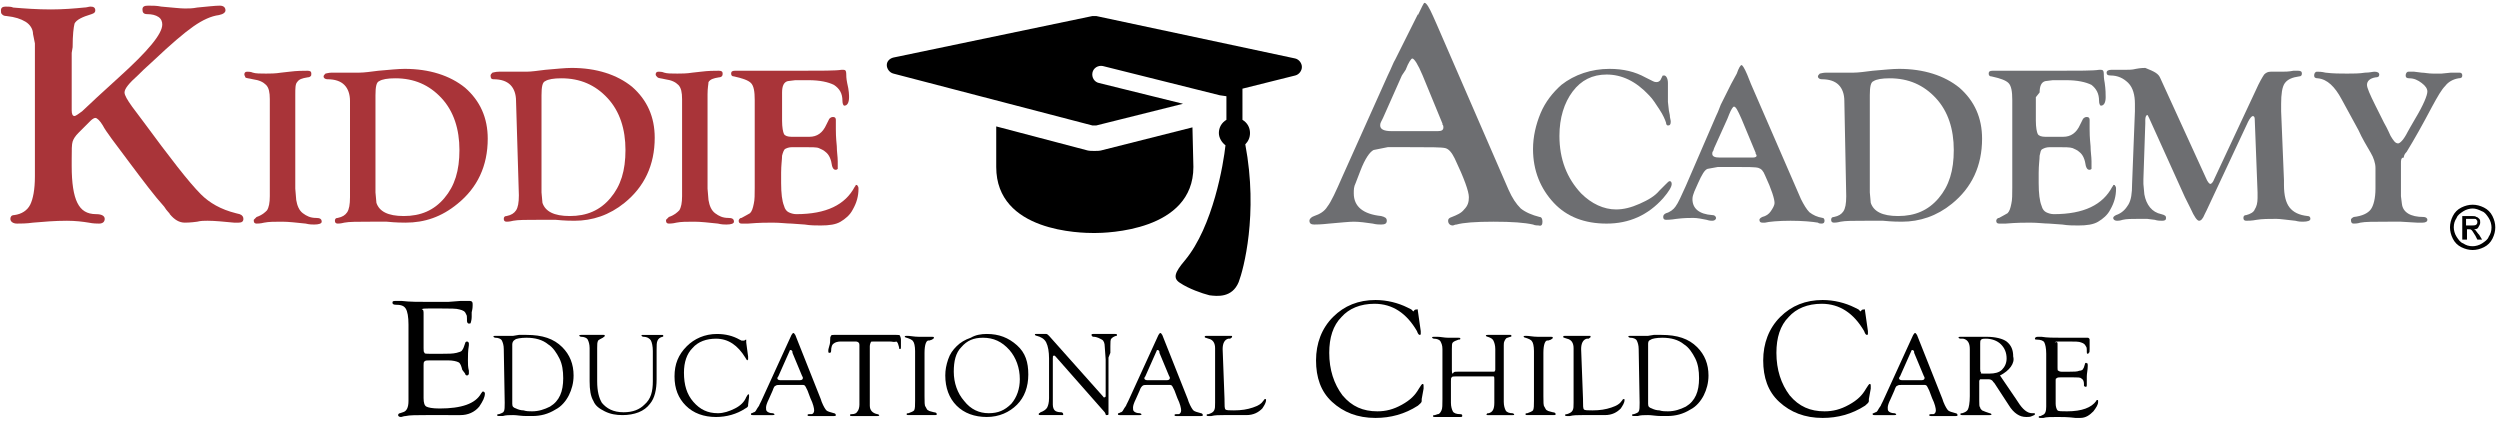 <?xml version="1.0" encoding="utf-8"?>
<!-- Generator: Adobe Illustrator 20.1.0, SVG Export Plug-In . SVG Version: 6.00 Build 0)  -->
<!DOCTYPE svg PUBLIC "-//W3C//DTD SVG 1.1//EN" "http://www.w3.org/Graphics/SVG/1.1/DTD/svg11.dtd">
<svg version="1.1" id="Layer_3" xmlns="http://www.w3.org/2000/svg" xmlns:xlink="http://www.w3.org/1999/xlink" x="0px" y="0px"
	 viewBox="0 0 265 44.9" style="enable-background:new 0 0 265 44.9;" xml:space="preserve">
<style type="text/css">
	.st0{fill:#A93439;}
	.st1{fill:#6D6E71;}
</style>
<g>
	<g>
		<g>
			<path d="M44.9,33.3v3.6c0,0.3,0,0.4,0.1,0.5c0,0.1,0.2,0.1,0.5,0.1h1.4c0.6,0,1.1,0,1.5-0.1c0.3-0.1,0.5-0.1,0.6-0.3
				c0.1-0.1,0.2-0.4,0.3-0.7c0-0.1,0.1-0.2,0.2-0.2c0.1,0,0.2,0.1,0.2,0.2c0,0,0,0.1,0,0.2c-0.1,0.6-0.1,1.1-0.1,1.6
				c0,0.4,0,0.7,0.1,1.1c0,0.1,0,0.2,0,0.3c0,0.1-0.1,0.2-0.2,0.2c-0.1,0-0.2-0.1-0.2-0.2L49,39.2c-0.1-0.4-0.2-0.7-0.4-0.8
				c-0.2-0.1-0.6-0.2-1.1-0.2h-1.9c-0.3,0-0.5,0-0.6,0.1c-0.1,0.1-0.1,0.2-0.1,0.4l0,0.3v3.2c0,0.5,0.1,0.8,0.3,0.9
				c0.2,0.1,0.6,0.2,1.4,0.2c2.3,0,3.8-0.5,4.4-1.6c0.1-0.1,0.1-0.2,0.2-0.2c0.1,0,0.2,0.1,0.2,0.2c0,0.4-0.2,0.8-0.6,1.4
				c-0.5,0.6-1.2,0.9-2,0.9c-0.2,0-0.4,0-0.7,0C46.9,44,46,44,45.2,44c-1,0-1.8,0-2.2,0.1c-0.2,0-0.4,0.1-0.5,0.1
				c-0.2,0-0.3-0.1-0.3-0.2c0-0.1,0.1-0.2,0.2-0.2l0.3-0.1c0.4-0.1,0.6-0.5,0.6-1.2l0-0.6v-7.5c0-0.8-0.1-1.4-0.3-1.7
				c-0.2-0.3-0.5-0.4-1.1-0.4c-0.2,0-0.3-0.1-0.3-0.2c0-0.2,0.1-0.2,0.4-0.2c0.1,0,0.3,0,0.6,0c0.8,0.1,1.8,0.1,3,0.1
				c0.7,0,1.4,0,1.9,0l1.3-0.1c0.3,0,0.6,0,0.6,0c0.2,0,0.3,0,0.4,0c0.2,0,0.3,0.1,0.3,0.3c0,0.1,0,0.1,0,0.2c0,0.1,0,0.3-0.1,0.7
				l0,0.5c0,0.3-0.1,0.6-0.1,0.6c0,0.1-0.1,0.1-0.2,0.1c-0.1,0-0.2-0.1-0.2-0.3v-0.2c0-0.2,0-0.4-0.1-0.5c-0.1-0.3-0.3-0.4-0.7-0.5
				c-0.3-0.1-1-0.1-1.9-0.1h-1.4c-0.4,0-0.6,0-0.7,0.1C44.9,32.8,44.9,33,44.9,33.3z"/>
			<path d="M53.4,37c0-0.4-0.1-0.7-0.2-0.9c-0.1-0.2-0.4-0.3-0.7-0.3c-0.1,0-0.2-0.1-0.2-0.1c0-0.1,0.1-0.1,0.2-0.1l0.5,0
				c0,0,0.2,0,0.4,0c0.4,0,0.7,0,1,0l0.6-0.1c0.2,0,0.5,0,0.8,0c1.7,0,2.9,0.4,3.8,1.3c0.8,0.8,1.2,1.8,1.2,3c0,0.8-0.2,1.5-0.5,2.1
				c-0.3,0.6-0.8,1.2-1.4,1.5c-0.8,0.5-1.6,0.7-2.5,0.7c-0.1,0-0.3,0-0.6,0c-0.6,0-1-0.1-1.4-0.1c-0.4,0-0.8,0-1.1,0.1
				c-0.1,0-0.3,0-0.4,0c-0.1,0-0.2,0-0.2-0.1c0-0.1,0.1-0.1,0.2-0.1c0.3-0.1,0.5-0.2,0.5-0.3c0.1-0.1,0.1-0.5,0.1-0.9L53.4,37
				L53.4,37z M54.3,36.5v6.3c0,0.3,0.1,0.4,0.4,0.5c0.2,0.1,0.5,0.2,0.8,0.2c0.3,0.1,0.6,0.1,0.9,0.1c0.7,0,1.3-0.2,1.9-0.5
				c1-0.6,1.4-1.6,1.4-3c0-0.8-0.1-1.5-0.4-2.1c-0.3-0.6-0.7-1.2-1.2-1.5c-0.6-0.5-1.4-0.7-2.3-0.7c-0.6,0-1.1,0.1-1.2,0.2
				C54.4,36.1,54.3,36.3,54.3,36.5z"/>
			<path d="M69.2,40.4v-3.2c0-0.5-0.1-0.9-0.2-1.1c-0.1-0.2-0.4-0.4-0.8-0.4c-0.1,0-0.2-0.1-0.2-0.1c0-0.1,0-0.1,0.1-0.1
				c0.1,0,0.2,0,0.4,0c0.2,0,0.3,0,0.6,0c0.5,0,0.7,0,0.8,0c0.1,0,0.2,0,0.3,0c0.1,0,0.1,0,0.1,0.1c0,0.1,0,0.1-0.1,0.1
				c-0.3,0.1-0.4,0.2-0.5,0.4c-0.1,0.2-0.1,0.5-0.1,1v3.1c0,1.1-0.2,2-0.7,2.6c-0.3,0.4-0.7,0.7-1.2,0.9c-0.5,0.2-1.1,0.3-1.7,0.3
				c-0.7,0-1.3-0.1-1.9-0.4c-0.6-0.3-1-0.6-1.2-1.1c-0.3-0.5-0.4-1.2-0.4-2.1v-3.1l0-0.4c0-0.4-0.1-0.7-0.2-0.9
				c-0.1-0.2-0.4-0.3-0.7-0.3c-0.1,0-0.2-0.1-0.2-0.1c0-0.1,0.1-0.1,0.2-0.1c0.1,0,0.2,0,0.4,0c0.2,0,0.3,0,0.4,0l0.5,0h0.5
				c0,0,0.2,0,0.3,0c0.2,0,0.3,0,0.3,0c0.1,0,0.1,0,0.1,0.1c0,0.1-0.1,0.1-0.2,0.2c-0.2,0.1-0.4,0.2-0.5,0.3
				c-0.1,0.2-0.1,0.4-0.1,0.8l0,0.4v3.1c0,1.1,0.2,1.8,0.5,2.3c0.5,0.6,1.2,1,2.3,1c1,0,1.7-0.3,2.2-0.8
				C69,42.3,69.2,41.5,69.2,40.4z"/>
			<path d="M79.1,36.3l0.2,1.5l0,0.2l0,0.1c0,0-0.1,0.1-0.1,0.1c0,0-0.1-0.1-0.2-0.3c-0.8-1.3-1.8-2-3.1-2c-1,0-1.9,0.3-2.5,1
				c-0.6,0.6-0.9,1.5-0.9,2.6c0,1.3,0.3,2.3,1,3.1c0.7,0.8,1.5,1.2,2.6,1.2c0.6,0,1.2-0.2,1.8-0.5c0.6-0.3,1-0.7,1.2-1.2
				c0.1-0.2,0.2-0.3,0.2-0.3c0.1,0,0.1,0,0.1,0.1l0,0.1l0,0.1l-0.1,0.8l0,0.1c0,0.1-0.1,0.2-0.3,0.3c-0.9,0.6-2,0.9-3.1,0.9
				c-1.3,0-2.4-0.4-3.2-1.2c-0.8-0.8-1.2-1.8-1.2-3.1s0.4-2.3,1.3-3.2c0.8-0.8,1.9-1.3,3.2-1.3c0.9,0,1.7,0.2,2.4,0.6l0.2,0.1l0.1,0
				l0.1,0c0,0,0.1,0,0.1,0c0.1-0.1,0.2-0.1,0.2-0.1C79.1,36.1,79.1,36.1,79.1,36.3z"/>
			<path d="M85,40.8h-2.2c-0.3,0-0.5,0-0.6,0.1c-0.1,0-0.2,0.2-0.3,0.5l-0.4,0.9c-0.2,0.4-0.3,0.7-0.3,0.9c0,0.2,0,0.3,0.1,0.4
				c0.1,0.1,0.3,0.2,0.6,0.2c0.1,0,0.2,0.1,0.2,0.1c0,0.1-0.1,0.1-0.2,0.1c0,0-0.1,0-0.2,0l-0.6,0c-0.2,0-0.4,0-0.7,0
				c-0.1,0-0.2,0-0.3,0c-0.2,0-0.3,0-0.3,0c-0.1,0-0.2,0-0.2-0.1c0-0.1,0-0.1,0.1-0.1l0.2-0.1c0.1,0,0.2-0.1,0.3-0.3
				c0.1-0.2,0.3-0.4,0.3-0.5l0.2-0.4l3.2-7c0.1-0.1,0.1-0.2,0.2-0.2c0.1,0,0.1,0.1,0.2,0.2l2.7,6.8l0.1,0.3c0.2,0.5,0.4,0.8,0.5,0.9
				c0.1,0.1,0.4,0.2,0.8,0.3c0.1,0,0.2,0.1,0.2,0.2c0,0.1-0.1,0.1-0.2,0.1c0,0-0.1,0-0.2,0c-0.2,0-0.6,0-1.1,0c-0.6,0-0.9,0-1.1,0
				c-0.1,0-0.2,0-0.2,0c-0.1,0-0.2,0-0.2-0.1c0-0.1,0.1-0.1,0.2-0.1l0.2,0c0.2,0,0.3-0.2,0.3-0.4c0-0.2-0.1-0.7-0.4-1.3l-0.3-0.8
				c-0.1-0.2-0.2-0.4-0.2-0.4C85.3,40.8,85.2,40.8,85,40.8z M85,39.8l-1-2.4l0-0.1c0-0.1-0.1-0.2-0.2-0.2c0,0-0.1,0-0.1,0.1
				l-1.2,2.7c-0.1,0.1-0.1,0.2-0.1,0.2c0,0.1,0.1,0.2,0.3,0.2l0.2,0h1.9c0.2,0,0.3-0.1,0.3-0.2c0,0,0-0.1,0-0.1L85,39.8z"/>
			<path d="M94.3,36.2h-1.7c-0.2,0-0.3,0-0.3,0.1c0,0-0.1,0.2-0.1,0.4v6.1l0,0.2c0,0.5,0.3,0.8,0.8,0.9c0.1,0,0.2,0.1,0.2,0.1
				c0,0.1-0.1,0.1-0.2,0.1c0,0-0.2,0-0.3,0c-0.1,0-0.3,0-0.6,0l-0.5,0l-0.5,0c-0.2,0-0.3,0-0.4,0c-0.2,0-0.4,0-0.4,0
				c-0.1,0-0.2,0-0.2-0.1c0-0.1,0.1-0.1,0.2-0.1c0.3,0,0.5-0.1,0.6-0.3c0.1-0.1,0.2-0.4,0.2-0.7v-6.1l0-0.2c0-0.1,0-0.2-0.1-0.3
				c0,0-0.1-0.1-0.3-0.1h-1.6c-0.3,0-0.6,0.1-0.7,0.2c-0.2,0.1-0.3,0.4-0.3,0.8c0,0.2-0.1,0.2-0.2,0.2c-0.1,0-0.1-0.1-0.1-0.2
				c0-0.1,0-0.2,0.1-0.5c0.1-0.3,0.1-0.5,0.1-0.7c0-0.2,0-0.3,0.1-0.4c0-0.1,0.1-0.1,0.3-0.1h6.6c0.2,0,0.4,0,0.4,0.1
				c0,0,0.1,0.2,0.1,0.4c0,0.2,0,0.4,0,0.5c0,0.1,0,0.2,0,0.3c0,0.1,0,0.2-0.1,0.2c-0.1,0-0.1-0.1-0.1-0.2c-0.1-0.3-0.1-0.5-0.3-0.6
				C94.8,36.3,94.6,36.2,94.3,36.2z"/>
			<path d="M98,37.4V42c0,0.6,0,1,0.1,1.1c0.1,0.2,0.2,0.4,0.3,0.4c0.1,0.1,0.3,0.1,0.6,0.2c0.2,0,0.3,0.1,0.3,0.2
				c0,0.1-0.1,0.1-0.2,0.1c-0.1,0-0.1,0-0.2,0c-0.1,0-0.3,0-0.7,0l-0.9,0l-0.7,0c-0.1,0-0.2,0-0.3,0c-0.1,0-0.2,0-0.2-0.1
				c0-0.1,0.1-0.1,0.2-0.1c0.3-0.1,0.5-0.2,0.6-0.3c0.1-0.2,0.1-0.5,0.1-1v-5.3c0-0.5-0.1-0.9-0.2-1c-0.1-0.2-0.4-0.3-0.7-0.4
				c-0.1,0-0.2-0.1-0.2-0.1c0-0.1,0.1-0.1,0.2-0.1c0,0,0.1,0,0.1,0c0.3,0,0.7,0.1,1.2,0.1c0.3,0,0.6,0,0.8,0l0.4,0
				c0.1,0,0.1,0,0.2,0c0.1,0,0.2,0,0.2,0.1c0,0.1-0.1,0.1-0.2,0.2l-0.3,0.1C98.2,36,98,36.5,98,37.4z"/>
			<path d="M104.6,35.4c1.3,0,2.3,0.4,3.2,1.2s1.2,1.8,1.2,3.1c0,1.3-0.4,2.4-1.2,3.2c-0.8,0.8-1.9,1.3-3.2,1.3
				c-1.3,0-2.4-0.4-3.2-1.2c-0.8-0.8-1.2-1.9-1.2-3.2c0-0.6,0.1-1.1,0.3-1.7c0.2-0.6,0.5-1,0.9-1.4c0.4-0.4,0.9-0.7,1.5-0.9
				C103.4,35.5,104,35.4,104.6,35.4z M104.2,35.8c-1,0-1.7,0.3-2.3,1c-0.6,0.6-0.8,1.5-0.8,2.6c0,1.2,0.4,2.3,1.1,3.1
				c0.7,0.9,1.6,1.3,2.6,1.3c1,0,1.7-0.3,2.4-1c0.6-0.7,0.9-1.6,0.9-2.6c0-1.2-0.4-2.3-1.1-3.1C106.2,36.2,105.3,35.8,104.2,35.8z"
				/>
			<path d="M117.5,37.9v5.2c0,0.5,0,0.7,0,0.8c0,0.1-0.1,0.1-0.2,0.1c-0.1,0-0.1,0-0.1-0.1l-0.1-0.2l-5.2-5.9l-0.1-0.1
				c0,0-0.1,0-0.1,0c-0.1,0-0.1,0.1-0.1,0.3v4.2l0,0.3l0,0.4c0,0.3,0.1,0.5,0.2,0.6c0.1,0.1,0.3,0.2,0.7,0.2c0.1,0,0.2,0.1,0.2,0.2
				c0,0.1,0,0.1-0.1,0.1c-0.1,0-0.1,0-0.2,0c0,0-0.2,0-0.5,0l-0.6,0l-0.3,0c-0.2,0-0.3,0-0.5,0c-0.1,0-0.2,0-0.2,0
				c-0.1,0-0.2,0-0.2-0.1c0-0.1,0.1-0.1,0.2-0.2c0.3-0.1,0.6-0.3,0.7-0.5c0.1-0.2,0.2-0.5,0.2-1v-4.2c0-0.7-0.1-1.3-0.3-1.7
				s-0.6-0.6-1-0.7c-0.1,0-0.2-0.1-0.2-0.1c0-0.1,0-0.1,0.1-0.1c0,0,0.1,0,0.1,0l0.3,0l0.4,0l0.1,0c0.1,0,0.2,0,0.2,0
				c0.1,0,0.2,0.1,0.3,0.2l5.7,6.4c0.1,0.1,0.1,0.2,0.2,0.1c0,0,0.1,0,0.1-0.1v-3.1l0-0.8l-0.1-1.4c0-0.3-0.1-0.6-0.3-0.7
				c-0.2-0.1-0.5-0.3-0.9-0.3c-0.1,0-0.2-0.1-0.2-0.2c0-0.1,0.1-0.1,0.2-0.1c0.1,0,0.1,0,0.3,0c0.3,0,0.7,0,1.1,0c0.3,0,0.5,0,0.6,0
				c0.1,0,0.2,0,0.3,0c0.1,0,0.2,0,0.2,0.1c0,0.1,0,0.1-0.1,0.1c-0.3,0.1-0.4,0.2-0.5,0.3c-0.1,0.1-0.1,0.4-0.1,0.8v0.7L117.5,37.9z
				"/>
			<path d="M123.9,40.8h-2.2c-0.3,0-0.5,0-0.6,0.1s-0.2,0.2-0.3,0.5l-0.4,0.9c-0.2,0.4-0.3,0.7-0.3,0.9c0,0.2,0,0.3,0.1,0.4
				c0.1,0.1,0.3,0.2,0.6,0.2c0.1,0,0.2,0.1,0.2,0.1c0,0.1-0.1,0.1-0.2,0.1c0,0-0.1,0-0.2,0l-0.6,0c-0.2,0-0.4,0-0.7,0
				c-0.1,0-0.2,0-0.3,0c-0.2,0-0.3,0-0.3,0c-0.1,0-0.2,0-0.2-0.1c0-0.1,0-0.1,0.1-0.1l0.2-0.1c0.1,0,0.2-0.1,0.3-0.3
				s0.3-0.4,0.3-0.5l0.2-0.4l3.2-7c0.1-0.1,0.1-0.2,0.2-0.2c0.1,0,0.1,0.1,0.2,0.2l2.7,6.8l0.1,0.3c0.2,0.5,0.4,0.8,0.5,0.9
				c0.1,0.1,0.4,0.2,0.8,0.3c0.1,0,0.2,0.1,0.2,0.2c0,0.1-0.1,0.1-0.2,0.1c0,0-0.1,0-0.2,0c-0.2,0-0.6,0-1.1,0c-0.6,0-0.9,0-1.1,0
				c-0.1,0-0.2,0-0.2,0c-0.1,0-0.2,0-0.2-0.1c0-0.1,0.1-0.1,0.2-0.1l0.2,0c0.2,0,0.3-0.2,0.3-0.4c0-0.2-0.1-0.7-0.4-1.3l-0.3-0.8
				c-0.1-0.2-0.2-0.4-0.2-0.4C124.2,40.8,124.1,40.8,123.9,40.8z M123.9,39.8l-1-2.4l0-0.1c0-0.1-0.1-0.2-0.2-0.2c0,0-0.1,0-0.1,0.1
				l-1.2,2.7c-0.1,0.1-0.1,0.2-0.1,0.2c0,0.1,0.1,0.2,0.3,0.2l0.2,0h1.9c0.2,0,0.3-0.1,0.3-0.2c0,0,0-0.1,0-0.1L123.9,39.8z"/>
			<path d="M129.8,42.3l0,0.2c0,0.5,0,0.8,0.1,0.9c0.1,0.1,0.4,0.1,0.9,0.1c0.8,0,1.4-0.1,2-0.3c0.6-0.2,0.9-0.4,1.1-0.7
				c0.1-0.1,0.1-0.2,0.2-0.2c0.1,0,0.1,0,0.1,0.1c0,0.3-0.2,0.6-0.4,0.9c-0.4,0.4-0.9,0.7-1.7,0.7c-0.1,0-0.3,0-0.5,0l-0.7,0
				c-0.4,0-0.8,0-1.2,0c-0.5,0-0.9,0-1.3,0.1c-0.1,0-0.3,0-0.3,0c-0.1,0-0.2,0-0.2-0.1c0-0.1,0.1-0.1,0.2-0.1
				c0.3-0.1,0.5-0.2,0.6-0.4c0.1-0.2,0.1-0.4,0.1-0.8l0-0.3v-5.5c0-0.5-0.2-0.9-0.7-1l-0.3-0.1c-0.1,0-0.1-0.1-0.1-0.1
				c0-0.1,0.1-0.1,0.2-0.1c0.1,0,0.2,0,0.4,0c0.3,0,0.6,0,0.9,0c0.4,0,0.7,0,1,0c0.2,0,0.2,0,0.3,0c0.1,0,0.1,0,0.1,0.1
				c0,0.1-0.1,0.1-0.2,0.2l-0.2,0c-0.4,0.1-0.6,0.5-0.6,1.1L129.8,42.3L129.8,42.3z"/>
			<path d="M150.3,33l0.3,2.1l0,0.2l0,0.1c0,0.1-0.1,0.1-0.1,0.1c-0.1,0-0.2-0.1-0.3-0.4c-1.1-1.9-2.6-2.9-4.5-2.9
				c-1.5,0-2.7,0.5-3.5,1.4c-0.9,0.9-1.3,2.2-1.3,3.8c0,1.8,0.5,3.3,1.4,4.5c1,1.2,2.2,1.7,3.7,1.7c0.9,0,1.7-0.2,2.6-0.7
				c0.9-0.5,1.4-1,1.8-1.7c0.2-0.3,0.3-0.5,0.4-0.5c0.1,0,0.1,0.1,0.1,0.2l0,0.1l0,0.2l-0.2,1.1l0,0.2c0,0.2-0.2,0.3-0.4,0.5
				c-1.4,0.9-2.9,1.3-4.5,1.3c-1.9,0-3.4-0.6-4.6-1.7c-1.2-1.1-1.7-2.6-1.7-4.4c0-1.8,0.6-3.4,1.8-4.6c1.2-1.2,2.7-1.8,4.5-1.8
				c1.2,0,2.4,0.3,3.4,0.8l0.4,0.2l0.1,0.1l0.1,0.1c0,0,0.1,0,0.1-0.1c0.1-0.1,0.2-0.1,0.3-0.1C150.2,32.7,150.3,32.8,150.3,33z"/>
			<path d="M154.5,39.4h3.6c0.2,0,0.3,0,0.3,0c0,0,0.1-0.1,0.1-0.2V37c0-0.4-0.1-0.7-0.2-0.9c-0.1-0.2-0.3-0.3-0.6-0.4
				c-0.1,0-0.2-0.1-0.2-0.1c0-0.1,0.1-0.1,0.2-0.1c0.1,0,0.2,0,0.4,0c0.3,0,0.6,0,0.9,0c0.4,0,0.7,0,0.9,0c0.1,0,0.2,0,0.2,0
				c0.1,0,0.1,0,0.1,0.1c0,0.1,0,0.1-0.1,0.1l-0.3,0.1c-0.1,0-0.2,0.1-0.3,0.3c-0.1,0.2-0.1,0.3-0.1,0.5v6c0,0.4,0.1,0.7,0.2,0.9
				c0.1,0.2,0.4,0.3,0.7,0.3c0.1,0,0.2,0.1,0.2,0.1c0,0.1,0,0.1-0.2,0.1c-0.1,0-0.2,0-0.3,0c-0.1,0-0.3,0-0.6,0l-0.5,0l-0.5,0
				c-0.1,0-0.2,0-0.3,0c-0.3,0-0.4,0-0.4,0c-0.1,0-0.2,0-0.1-0.1c0-0.1,0.1-0.1,0.2-0.1c0.4-0.1,0.6-0.4,0.6-1.1l0-0.2v-2.3
				c0-0.2,0-0.3-0.1-0.3c0,0-0.2,0-0.4,0h-3.6c-0.2,0-0.4,0-0.4,0.1c-0.1,0-0.1,0.2-0.1,0.4v2.3c0,0.4,0.1,0.7,0.2,0.9
				s0.4,0.3,0.8,0.3c0.2,0,0.2,0.1,0.2,0.2c0,0.1-0.1,0.1-0.2,0.1c-0.1,0-0.2,0-0.3,0c-0.1,0-0.4,0-0.7,0l-0.5,0l-0.4,0
				c-0.1,0-0.2,0-0.4,0c-0.2,0-0.3,0-0.4,0c-0.1,0-0.2,0-0.2-0.1c0-0.1,0.1-0.1,0.2-0.1l0.3-0.1c0.2,0,0.3-0.2,0.4-0.4
				c0.1-0.2,0.1-0.6,0.1-1.2v-5.3c0-0.4-0.1-0.6-0.2-0.8s-0.4-0.3-0.7-0.3c-0.1,0-0.2-0.1-0.2-0.1c0-0.1,0.1-0.1,0.2-0.1
				c0.1,0,0.2,0,0.4,0c0.3,0,0.7,0.1,1.1,0.1c0.3,0,0.6,0,0.8,0c0.1,0,0.2,0,0.3,0c0.1,0,0.2,0,0.2,0.1c0,0.1-0.1,0.1-0.2,0.1
				c-0.3,0.1-0.5,0.2-0.6,0.3c-0.1,0.1-0.1,0.3-0.1,0.7v2.2c0,0.2,0,0.4,0.1,0.4C154.1,39.4,154.2,39.4,154.5,39.4z"/>
			<path d="M163.6,37.4V42c0,0.6,0,1,0.1,1.1c0.1,0.2,0.2,0.4,0.3,0.4c0.1,0.1,0.3,0.1,0.6,0.2c0.2,0,0.3,0.1,0.3,0.2
				c0,0.1-0.1,0.1-0.2,0.1c-0.1,0-0.1,0-0.2,0c-0.1,0-0.3,0-0.7,0l-0.9,0l-0.7,0c-0.1,0-0.2,0-0.3,0c-0.1,0-0.2,0-0.2-0.1
				c0-0.1,0.1-0.1,0.2-0.1c0.3-0.1,0.5-0.2,0.6-0.3c0.1-0.2,0.1-0.5,0.1-1v-5.3c0-0.5-0.1-0.9-0.2-1c-0.1-0.2-0.4-0.3-0.7-0.4
				c-0.1,0-0.2-0.1-0.2-0.1c0-0.1,0.1-0.1,0.2-0.1c0,0,0.1,0,0.1,0c0.3,0,0.7,0.1,1.2,0.1c0.3,0,0.6,0,0.8,0l0.4,0
				c0.1,0,0.1,0,0.2,0c0.1,0,0.2,0,0.2,0.1c0,0.1-0.1,0.1-0.2,0.2l-0.3,0.1C163.8,36,163.6,36.5,163.6,37.4z"/>
			<path d="M167.8,42.3l0,0.2c0,0.5,0,0.8,0.1,0.9c0.1,0.1,0.4,0.1,0.9,0.1c0.8,0,1.4-0.1,2-0.3c0.6-0.2,0.9-0.4,1.1-0.7
				c0.1-0.1,0.1-0.2,0.2-0.2c0.1,0,0.1,0,0.1,0.1c0,0.3-0.2,0.6-0.4,0.9c-0.4,0.4-0.9,0.7-1.7,0.7c-0.1,0-0.3,0-0.5,0l-0.7,0
				c-0.4,0-0.8,0-1.2,0c-0.5,0-0.9,0-1.3,0.1c-0.1,0-0.3,0-0.3,0c-0.1,0-0.2,0-0.2-0.1c0-0.1,0.1-0.1,0.2-0.1
				c0.3-0.1,0.5-0.2,0.6-0.4c0.1-0.2,0.1-0.4,0.1-0.8l0-0.3v-5.5c0-0.5-0.2-0.9-0.7-1l-0.3-0.1c-0.1,0-0.1-0.1-0.1-0.1
				c0-0.1,0.1-0.1,0.2-0.1c0.1,0,0.2,0,0.4,0c0.3,0,0.6,0,0.9,0c0.4,0,0.7,0,1,0c0.2,0,0.2,0,0.3,0c0.1,0,0.1,0,0.1,0.1
				c0,0.1-0.1,0.1-0.2,0.2l-0.2,0c-0.4,0.1-0.6,0.5-0.6,1.1L167.8,42.3L167.8,42.3z"/>
			<path d="M173.7,37c0-0.4-0.1-0.7-0.2-0.9c-0.1-0.2-0.4-0.3-0.7-0.3c-0.1,0-0.2-0.1-0.2-0.1c0-0.1,0.1-0.1,0.2-0.1l0.5,0
				c0,0,0.2,0,0.4,0c0.4,0,0.7,0,1,0l0.6-0.1c0.2,0,0.5,0,0.8,0c1.7,0,2.9,0.4,3.8,1.3c0.8,0.8,1.2,1.8,1.2,3c0,0.8-0.2,1.5-0.5,2.1
				c-0.3,0.6-0.8,1.2-1.4,1.5c-0.8,0.5-1.6,0.7-2.5,0.7c-0.1,0-0.3,0-0.6,0c-0.6,0-1-0.1-1.4-0.1c-0.4,0-0.8,0-1.1,0.1
				c-0.1,0-0.3,0-0.4,0c-0.1,0-0.2,0-0.2-0.1c0-0.1,0.1-0.1,0.2-0.1c0.3-0.1,0.5-0.2,0.5-0.3c0.1-0.1,0.1-0.5,0.1-0.9L173.7,37
				L173.7,37z M174.7,36.5v6.3c0,0.3,0.1,0.4,0.4,0.5c0.2,0.1,0.5,0.2,0.8,0.2c0.3,0.1,0.6,0.1,0.9,0.1c0.7,0,1.3-0.2,1.9-0.5
				c1-0.6,1.4-1.6,1.4-3c0-0.8-0.1-1.5-0.4-2.1c-0.3-0.6-0.7-1.2-1.2-1.5c-0.6-0.5-1.4-0.7-2.3-0.7c-0.6,0-1.1,0.1-1.2,0.2
				C174.7,36.1,174.7,36.3,174.7,36.5z"/>
			<path d="M197.7,33l0.3,2.1l0,0.2l0,0.1c0,0.1-0.1,0.1-0.1,0.1c-0.1,0-0.2-0.1-0.3-0.4c-1.1-1.9-2.6-2.9-4.5-2.9
				c-1.5,0-2.7,0.5-3.5,1.4c-0.9,0.9-1.3,2.2-1.3,3.8c0,1.8,0.5,3.3,1.4,4.5c1,1.2,2.2,1.7,3.7,1.7c0.9,0,1.7-0.2,2.6-0.7
				c0.9-0.5,1.4-1,1.8-1.7c0.2-0.3,0.3-0.5,0.4-0.5c0.1,0,0.1,0.1,0.1,0.2l0,0.1l0,0.2l-0.2,1.1l0,0.2c0,0.2-0.2,0.3-0.4,0.5
				c-1.4,0.9-2.9,1.3-4.5,1.3c-1.9,0-3.4-0.6-4.6-1.7c-1.2-1.1-1.7-2.6-1.7-4.4c0-1.8,0.6-3.4,1.8-4.6c1.2-1.2,2.7-1.8,4.5-1.8
				c1.2,0,2.4,0.3,3.4,0.8l0.4,0.2l0.1,0.1l0.1,0.1c0,0,0.1,0,0.1-0.1c0.1-0.1,0.2-0.1,0.3-0.1C197.6,32.7,197.7,32.8,197.7,33z"/>
			<path d="M203.9,40.8h-2.2c-0.3,0-0.5,0-0.6,0.1c-0.1,0-0.2,0.2-0.3,0.5l-0.4,0.9c-0.2,0.4-0.3,0.7-0.3,0.9c0,0.2,0,0.3,0.1,0.4
				c0.1,0.1,0.3,0.2,0.6,0.2c0.1,0,0.2,0.1,0.2,0.1c0,0.1-0.1,0.1-0.2,0.1c0,0-0.1,0-0.2,0l-0.6,0c-0.2,0-0.4,0-0.7,0
				c-0.1,0-0.2,0-0.3,0c-0.2,0-0.3,0-0.3,0c-0.1,0-0.2,0-0.2-0.1c0-0.1,0-0.1,0.1-0.1l0.2-0.1c0.1,0,0.2-0.1,0.3-0.3
				c0.1-0.2,0.3-0.4,0.3-0.5l0.2-0.4l3.2-7c0.1-0.1,0.1-0.2,0.2-0.2c0.1,0,0.1,0.1,0.2,0.2l2.7,6.8l0.1,0.3c0.2,0.5,0.4,0.8,0.5,0.9
				c0.1,0.1,0.4,0.2,0.8,0.3c0.1,0,0.2,0.1,0.2,0.2c0,0.1-0.1,0.1-0.2,0.1c0,0-0.1,0-0.2,0c-0.2,0-0.6,0-1.1,0c-0.6,0-0.9,0-1.1,0
				c-0.1,0-0.2,0-0.2,0c-0.1,0-0.2,0-0.2-0.1c0-0.1,0.1-0.1,0.2-0.1l0.2,0c0.2,0,0.3-0.2,0.3-0.4c0-0.2-0.1-0.7-0.4-1.3l-0.3-0.8
				c-0.1-0.2-0.2-0.4-0.2-0.4C204.2,40.8,204.1,40.8,203.9,40.8z M203.9,39.8l-1-2.4l0-0.1c0-0.1-0.1-0.2-0.2-0.2c0,0-0.1,0-0.1,0.1
				l-1.2,2.7c-0.1,0.1-0.1,0.2-0.1,0.2c0,0.1,0.1,0.2,0.3,0.2l0.2,0h1.9c0.2,0,0.3-0.1,0.3-0.2c0,0,0-0.1,0-0.1L203.9,39.8z"/>
			<path d="M212,39.8l1.7,2.5l0.2,0.3c0.5,0.8,1,1.2,1.5,1.2l0.2,0c0.1,0,0.1,0,0.1,0.1c0,0.1-0.1,0.1-0.3,0.2
				c-0.2,0.1-0.4,0.1-0.6,0.1c-0.4,0-0.7-0.1-1-0.3c-0.3-0.2-0.6-0.5-0.9-1l-1.5-2.3l-0.1-0.1c-0.1-0.2-0.3-0.3-0.5-0.3H210l-0.1,0
				c0,0-0.1,0.1-0.1,0.2v1.9l0,0.2c0,0.4,0,0.6,0.1,0.7c0,0.1,0.1,0.2,0.2,0.3c0.2,0.1,0.5,0.2,0.8,0.3c0.1,0,0.2,0.1,0.2,0.1
				c0,0.1-0.1,0.1-0.2,0.1c-0.1,0-0.2,0-0.4,0c-0.2,0-0.4,0-0.8,0l-0.6,0l-0.3,0c-0.1,0-0.3,0-0.5,0c-0.2,0-0.3,0-0.3,0
				c-0.1,0-0.2,0-0.2-0.1c0-0.1,0.1-0.1,0.2-0.1c0.3-0.1,0.5-0.2,0.6-0.4c0.1-0.2,0.2-0.7,0.2-1.4v-4.4l0-0.6c0-0.6-0.2-1-0.7-1.1
				l-0.3,0c-0.1,0-0.2-0.1-0.2-0.1c0-0.1,0.1-0.1,0.2-0.1c0,0,0.2,0,0.4,0c0.1,0,0.3,0,0.5,0c0.2,0,0.5,0,1,0c0.3,0,0.6,0,0.9,0
				c0.9,0,1.7,0.2,2.1,0.5c0.5,0.4,0.7,0.9,0.7,1.6C213.6,38.5,213,39.3,212,39.8z M210.2,39.6h0.7c0.5,0,1-0.1,1.3-0.4
				c0.3-0.3,0.5-0.7,0.5-1.2c0-0.6-0.2-1.1-0.6-1.5c-0.4-0.4-1-0.6-1.6-0.6c-0.2,0-0.4,0-0.5,0.1c-0.1,0.1-0.1,0.2-0.1,0.4l0,0.2
				v2.5c0,0.2,0,0.3,0.1,0.4C209.9,39.6,210,39.6,210.2,39.6z"/>
			<path d="M218.1,36.5V39c0,0.2,0,0.3,0.1,0.3c0,0,0.1,0.1,0.3,0.1h0.9c0.4,0,0.8,0,1-0.1c0.2,0,0.4-0.1,0.4-0.2
				c0.1-0.1,0.1-0.2,0.2-0.5c0-0.1,0.1-0.2,0.2-0.1c0.1,0,0.1,0.1,0.1,0.2c0,0,0,0.1,0,0.1c0,0.4-0.1,0.8-0.1,1.1c0,0.2,0,0.5,0,0.7
				c0,0.1,0,0.1,0,0.2c0,0.1,0,0.2-0.1,0.2c-0.1,0-0.1,0-0.2-0.1l0-0.2c0-0.3-0.1-0.5-0.3-0.6c-0.1-0.1-0.4-0.1-0.8-0.1h-1.4
				c-0.2,0-0.3,0-0.4,0.1c-0.1,0-0.1,0.1-0.1,0.2l0,0.2v2.3c0,0.3,0.1,0.6,0.2,0.7c0.1,0.1,0.4,0.1,1,0.1c1.6,0,2.6-0.4,3.1-1.1
				c0-0.1,0.1-0.1,0.1-0.1c0.1,0,0.1,0,0.1,0.2c0,0.3-0.2,0.6-0.5,1c-0.4,0.4-0.8,0.7-1.4,0.7c-0.1,0-0.3,0-0.5,0
				c-0.8-0.1-1.4-0.1-1.9-0.1c-0.7,0-1.2,0-1.5,0.1c-0.2,0-0.3,0-0.3,0c-0.1,0-0.2,0-0.2-0.1c0-0.1,0.1-0.1,0.2-0.1l0.2-0.1
				c0.3-0.1,0.4-0.4,0.4-0.9l0-0.4v-5.2c0-0.6-0.1-1-0.2-1.2c-0.1-0.2-0.4-0.3-0.8-0.3c-0.1,0-0.2,0-0.2-0.1c0-0.1,0.1-0.2,0.3-0.2
				c0.1,0,0.2,0,0.4,0c0.6,0.1,1.3,0.1,2.1,0.1c0.5,0,0.9,0,1.3,0l0.9,0c0.2,0,0.4,0,0.4,0c0.1,0,0.2,0,0.2,0c0.1,0,0.2,0.1,0.2,0.2
				c0,0,0,0.1,0,0.1c0,0.1,0,0.2,0,0.5l0,0.4c0,0.2,0,0.4-0.1,0.4c0,0.1-0.1,0.1-0.1,0.1c-0.1,0-0.1-0.1-0.1-0.2v-0.2
				c0-0.1,0-0.3-0.1-0.4c-0.1-0.2-0.2-0.3-0.5-0.4c-0.2-0.1-0.7-0.1-1.3-0.1h-1c-0.3,0-0.4,0-0.5,0.1
				C218.1,36.2,218.1,36.3,218.1,36.5z"/>
		</g>
	</g>
	<g>
		<path d="M126.4,13.5l-9.5,2.4c-0.3,0.1-0.6,0.1-0.9,0.1c-0.3,0-0.6,0-0.9-0.1l-9.5-2.5v4.3c0,6.9,9,7,10.4,7
			c1.3,0,10.5-0.2,10.5-7L126.4,13.5L126.4,13.5z"/>
		<path d="M137.3,6.2l-21.1-4.5c-0.1,0-0.2,0-0.4,0L94.7,6.1C94.3,6.2,94,6.5,94,6.9c0,0.4,0.3,0.8,0.7,0.9l21.1,5.5
			c0.1,0,0.1,0,0.2,0c0.1,0,0.1,0,0.2,0l9.2-2.3l-8.9-2.2c-0.5-0.1-0.8-0.6-0.7-1.1c0.1-0.5,0.6-0.8,1.1-0.7l12.4,3.1l0.7,0.1v2.5
			c-0.5,0.3-0.8,0.8-0.8,1.4c0,0.5,0.3,1,0.7,1.3c-0.2,1.9-1.3,8.6-4.3,12.2c-1.1,1.3-1.3,1.9-0.5,2.4c0.9,0.6,2.3,1.1,3.1,1.3
			c0.8,0.1,2.4,0.3,3.1-1.4c0.5-1.3,2.1-7.2,0.7-14.6c0.3-0.3,0.5-0.7,0.5-1.2c0-0.6-0.3-1.1-0.8-1.4V9.5c0,0,0-0.1,0-0.1l5.6-1.4
			c0.4-0.1,0.7-0.5,0.7-0.9C138,6.7,137.7,6.3,137.3,6.2"/>
	</g>
	<g>
		<path class="st0" d="M7.6,5.6v6.1c0,0.4,0.1,0.6,0.3,0.6c0.1,0,0.4-0.2,0.8-0.5l1.6-1.5l2.3-2.1c3.1-2.8,4.6-4.6,4.6-5.6
			c0-0.3-0.1-0.6-0.4-0.8c-0.3-0.2-0.7-0.3-1.2-0.3c-0.4,0-0.5-0.2-0.5-0.5c0-0.3,0.2-0.4,0.6-0.4c0.5,0,0.9,0,1.4,0.1
			c1.2,0.1,2,0.2,2.5,0.2c0.4,0,0.8,0,1.3-0.1c1.1-0.1,1.9-0.2,2.4-0.2c0.4,0,0.6,0.2,0.6,0.5c0,0.2-0.2,0.4-0.7,0.5
			c-0.8,0.1-1.7,0.5-2.7,1.2s-2.4,1.9-4.2,3.6c-0.9,0.8-1.4,1.3-1.7,1.6c-0.9,0.8-1.4,1.4-1.4,1.8c0,0.3,0.3,0.8,0.8,1.5l1.2,1.6
			c2.8,3.8,4.8,6.4,6.1,7.7c0.9,0.9,2.1,1.6,3.7,2l0.4,0.1c0.3,0.1,0.4,0.3,0.4,0.5c0,0.3-0.2,0.4-0.5,0.4c-0.1,0-0.3,0-0.5,0
			c-1.1-0.1-2-0.2-2.8-0.2c-0.4,0-0.7,0-1.1,0.1c-0.7,0.1-1.2,0.1-1.3,0.1c-0.6,0-1.1-0.3-1.6-0.9c0-0.1-0.3-0.3-0.6-0.8
			c-1-1.1-2.2-2.7-3.7-4.7c-1.5-2-2.5-3.3-2.8-3.9c-0.3-0.5-0.6-0.8-0.8-0.8c-0.1,0-0.3,0.1-0.5,0.3L9,13.4l-0.7,0.7
			C8,14.4,7.8,14.7,7.7,15c-0.1,0.3-0.1,0.9-0.1,1.9v0.7c0,1.8,0.2,3.1,0.6,3.9c0.4,0.8,1,1.2,2,1.2c0.6,0,0.9,0.2,0.9,0.5
			c0,0.3-0.2,0.5-0.6,0.5c-0.2,0-0.6,0-1.1-0.1c-0.6-0.1-1.4-0.2-2.3-0.2c-1.3,0-2.4,0.1-3.6,0.2c-0.7,0.1-1.3,0.1-1.7,0.1
			s-0.7-0.2-0.7-0.5c0-0.2,0.1-0.4,0.4-0.4c0.8-0.1,1.4-0.5,1.7-1.1c0.3-0.6,0.5-1.6,0.5-3V5.3l0-0.7l-0.2-1
			C3.5,3.1,3.2,2.6,2.7,2.3C2.2,2,1.6,1.8,0.7,1.7c-0.3,0-0.4-0.1-0.5-0.2S0.1,1.3,0.1,1.1c0-0.3,0.2-0.4,0.5-0.4
			c0.3,0,0.6,0,0.8,0.1c1.2,0.1,2.5,0.2,4,0.2c1.3,0,2.5-0.1,3.5-0.2c0.3,0,0.5-0.1,0.7-0.1c0.3,0,0.5,0.1,0.5,0.4
			c0,0.2-0.1,0.3-0.4,0.4c-1,0.3-1.6,0.6-1.8,1C7.8,2.9,7.7,3.7,7.7,5L7.6,5.6z"/>
		<path class="st0" d="M31.3,20l0.1,1.2c0.1,0.6,0.3,1.1,0.7,1.4c0.4,0.3,0.8,0.5,1.4,0.5c0.4,0,0.6,0.1,0.6,0.4
			c0,0.2-0.3,0.3-0.8,0.3c-0.2,0-0.5,0-0.9-0.1c-1-0.1-1.8-0.2-2.5-0.2c-0.8,0-1.4,0-1.9,0.1c-0.4,0.1-0.7,0.1-0.8,0.1
			c-0.2,0-0.3-0.1-0.3-0.3l0-0.1l0.3-0.3c0.6-0.2,0.9-0.5,1.1-0.7c0.2-0.3,0.3-0.8,0.3-1.5l0-1v-9.3c0-0.7-0.1-1.2-0.4-1.5
			c-0.3-0.3-0.7-0.5-1.4-0.6c-0.4-0.1-0.7-0.1-0.8-0.2C26,8.1,25.9,8,25.9,7.9c0-0.2,0.1-0.3,0.3-0.3c0.1,0,0.4,0,0.6,0.1
			c0.3,0.1,0.8,0.1,1.4,0.1c0.4,0,1,0,1.6-0.1l0.9-0.1c0.8-0.1,1.4-0.1,1.9-0.1c0.3,0,0.4,0.1,0.4,0.3C33,8,33,8,32.9,8.1
			c0,0-0.1,0.1-0.3,0.1c-0.6,0.1-0.9,0.2-1.1,0.5c-0.2,0.2-0.2,0.7-0.2,1.3L31.3,20L31.3,20z"/>
		<path class="st0" d="M37.1,10.7c0-0.7-0.2-1.3-0.6-1.7c-0.4-0.4-1-0.6-1.8-0.6c-0.2,0-0.4-0.1-0.4-0.3c0-0.1,0.1-0.2,0.2-0.3
			c0.1,0,0.3-0.1,0.7-0.1l1.8,0c0.4,0,0.8,0,1.1,0c0.5,0,1.2-0.1,2-0.2c1.2-0.1,2.1-0.2,2.8-0.2c2.6,0,4.8,0.7,6.4,2
			c1.6,1.4,2.4,3.2,2.4,5.4c0,2.9-1.1,5.2-3.2,6.9C46.8,23,45,23.6,43,23.6c-0.3,0-1,0-2-0.1c-0.6,0-1.1,0-1.7,0
			c-1.4,0-2.3,0-2.8,0.1c-0.4,0.1-0.6,0.1-0.7,0.1c-0.2,0-0.3-0.1-0.3-0.3c0-0.2,0.1-0.3,0.3-0.3c0.5-0.1,0.8-0.3,1-0.6
			c0.2-0.3,0.3-0.8,0.3-1.6L37.1,10.7L37.1,10.7z M39.8,10.1v10.3l0.1,1.1c0.3,0.9,1.2,1.4,2.9,1.4c1.8,0,3.2-0.6,4.3-1.9
			c1.1-1.3,1.6-2.9,1.6-5.1c0-2.2-0.6-4.1-1.9-5.5c-1.3-1.4-2.9-2.1-4.9-2.1c-0.8,0-1.4,0.1-1.7,0.3C39.9,8.7,39.8,9.2,39.8,10.1z"
			/>
		<path class="st0" d="M54.7,10.7c0-0.7-0.2-1.3-0.6-1.7c-0.4-0.4-1-0.6-1.8-0.6C52.1,8.4,52,8.3,52,8c0-0.1,0.1-0.2,0.2-0.3
			c0.1,0,0.3-0.1,0.7-0.1l1.8,0c0.4,0,0.8,0,1.1,0c0.5,0,1.2-0.1,2-0.2c1.2-0.1,2.1-0.2,2.8-0.2c2.6,0,4.8,0.7,6.4,2
			c1.6,1.4,2.4,3.2,2.4,5.4c0,2.9-1.1,5.2-3.2,6.9c-1.6,1.3-3.4,1.9-5.3,1.9c-0.3,0-1,0-2-0.1c-0.6,0-1.1,0-1.7,0
			c-1.4,0-2.3,0-2.8,0.1c-0.4,0.1-0.6,0.1-0.7,0.1c-0.2,0-0.3-0.1-0.3-0.3c0-0.2,0.1-0.3,0.3-0.3c0.5-0.1,0.8-0.3,1-0.6
			c0.2-0.3,0.3-0.8,0.3-1.6L54.7,10.7L54.7,10.7z M57.4,10.1v10.3l0.1,1.1c0.3,0.9,1.2,1.4,2.9,1.4c1.8,0,3.2-0.6,4.3-1.9
			c1.1-1.3,1.6-2.9,1.6-5.1c0-2.2-0.6-4.1-1.9-5.5c-1.3-1.4-2.9-2.1-4.9-2.1c-0.8,0-1.4,0.1-1.7,0.3C57.5,8.7,57.4,9.2,57.4,10.1z"
			/>
		<path class="st0" d="M75,20l0.1,1.2c0.1,0.6,0.3,1.1,0.7,1.4c0.4,0.3,0.8,0.5,1.4,0.5c0.4,0,0.6,0.1,0.6,0.4
			c0,0.2-0.3,0.3-0.8,0.3c-0.2,0-0.5,0-0.9-0.1c-1-0.1-1.8-0.2-2.5-0.2c-0.8,0-1.4,0-1.9,0.1c-0.4,0.1-0.7,0.1-0.8,0.1
			c-0.2,0-0.3-0.1-0.3-0.3l0-0.1l0.3-0.3c0.6-0.2,0.9-0.5,1.1-0.7c0.2-0.3,0.3-0.8,0.3-1.5l0-1v-9.3c0-0.7-0.1-1.2-0.4-1.5
			c-0.3-0.3-0.7-0.5-1.4-0.6c-0.4-0.1-0.7-0.1-0.8-0.2c-0.1-0.1-0.2-0.2-0.2-0.3c0-0.2,0.1-0.3,0.3-0.3c0.1,0,0.4,0,0.6,0.1
			c0.3,0.1,0.8,0.1,1.4,0.1c0.4,0,1,0,1.6-0.1l0.9-0.1c0.8-0.1,1.4-0.1,1.9-0.1c0.3,0,0.4,0.1,0.4,0.3c0,0.1,0,0.2-0.1,0.3
			c0,0-0.1,0.1-0.3,0.1c-0.6,0.1-0.9,0.2-1.1,0.5C75.1,8.9,75,9.3,75,10L75,20L75,20z"/>
		<path class="st0" d="M82.9,10.3v2.5c0,0.7,0.1,1.2,0.2,1.4c0.1,0.2,0.4,0.3,0.8,0.3l0.4,0l0.5,0h1c0.8,0,1.4-0.4,1.8-1.3l0.3-0.6
			c0.1-0.1,0.2-0.2,0.4-0.2c0.2,0,0.3,0.1,0.3,0.3c0,0.1,0,0.2,0,0.5c0,0.2,0,0.4,0,0.5c0,0.3,0,0.8,0.1,1.8c0,0.6,0.1,1.1,0.1,1.6
			l0,0.6c0,0.1,0,0.2,0,0.2c0,0-0.1,0.1-0.2,0.1c-0.2,0-0.3-0.1-0.4-0.4c-0.1-0.7-0.3-1.2-0.7-1.5c-0.2-0.2-0.5-0.3-0.7-0.4
			s-0.8-0.1-1.6-0.1H84c-0.4,0-0.6,0.1-0.8,0.2c-0.1,0.1-0.2,0.3-0.3,0.7c0,0.4-0.1,1-0.1,1.8v1.1c0,1.1,0.1,1.9,0.3,2.4
			c0.1,0.4,0.3,0.6,0.5,0.7c0.2,0.1,0.5,0.2,0.8,0.2c3.2,0,5.2-1,6.2-2.9c0.1-0.1,0.1-0.1,0.1-0.2c0.1,0,0.2,0,0.2,0.1
			c0.1,0.1,0.1,0.2,0.1,0.3c0,0.8-0.2,1.5-0.6,2.2c-0.3,0.6-0.8,1-1.3,1.3c-0.5,0.3-1.2,0.4-2.1,0.4c-0.5,0-1.1,0-1.7-0.1l-1.4-0.1
			c-0.5,0-1.2-0.1-2-0.1c-0.6,0-1.4,0-2.6,0.1c-0.3,0-0.6,0-0.7,0c-0.2,0-0.3-0.1-0.3-0.3c0-0.1,0.1-0.3,0.3-0.3
			c0.4-0.2,0.7-0.4,0.9-0.5c0.2-0.2,0.3-0.5,0.4-1c0.1-0.4,0.1-1,0.1-1.7v-9.3c0-0.9-0.1-1.5-0.4-1.8c-0.3-0.3-0.9-0.5-1.8-0.7
			c-0.2,0-0.3-0.1-0.3-0.3c0-0.2,0.1-0.3,0.4-0.3c0.1,0,0.2,0,0.4,0c0.1,0,0.3,0,0.6,0l1.2,0l4.4,0c2.6,0,4.1,0,4.7-0.1
			c0.1,0,0.1,0,0.2,0c0.2,0,0.3,0.1,0.3,0.4c0,0.2,0,0.5,0.1,1C90,9.6,90,10.1,90,10.3c0,0.6-0.2,0.9-0.5,0.9
			c-0.1,0-0.2-0.2-0.2-0.5c0-0.8-0.3-1.3-0.9-1.7c-0.6-0.3-1.5-0.5-2.7-0.5h-1.4l-0.8,0.1c-0.4,0.1-0.6,0.5-0.6,1.2L82.9,10.3z"/>
	</g>
	<path class="st1" d="M152.3,2.6l7.6,17.5c0.4,0.9,0.8,1.5,1.3,2c0.5,0.4,1.2,0.7,2,0.9c0.2,0,0.3,0.2,0.3,0.5
		c0,0.3-0.1,0.5-0.4,0.4c-0.1,0-0.4,0-0.6-0.1c-0.9-0.2-2.2-0.3-4.2-0.3c-1.9,0-3.2,0.1-3.9,0.3c-0.2,0-0.3,0.1-0.4,0.1
		c-0.3,0-0.5-0.2-0.5-0.5c0-0.2,0.1-0.3,0.4-0.4c0.5-0.2,1-0.4,1.3-0.8c0.4-0.4,0.5-0.8,0.5-1.3c0-0.6-0.5-2-1.5-4.1
		c-0.3-0.6-0.6-1-1-1.1c-0.4-0.1-1.6-0.1-3.8-0.1h-2.3l-1.5,0.3c-0.4,0.2-0.9,0.9-1.4,2.2l-0.5,1.3c-0.2,0.4-0.2,0.7-0.2,1.1
		c0,1.4,1,2.2,2.9,2.4c0.4,0.1,0.6,0.2,0.6,0.5c0,0.3-0.2,0.4-0.6,0.4c-0.2,0-0.5,0-0.9-0.1c-0.7-0.1-1.4-0.2-2-0.2
		c-0.5,0-1.4,0.1-2.6,0.2c-0.9,0.1-1.4,0.1-1.6,0.1c-0.3,0-0.5-0.1-0.5-0.4c0-0.2,0.2-0.4,0.5-0.5c0.6-0.2,1.1-0.5,1.4-1
		c0.4-0.5,0.9-1.6,1.6-3.2L147.1,8c0.4-0.8,0.6-1.4,0.8-1.7l1.6-3.2l0.8-1.6v0.1c0.4-0.8,0.6-1.3,0.7-1.3c0.2,0,0.5,0.5,0.9,1.4
		L152.3,2.6z M152.9,13.1L150.8,8c-0.5-1.2-0.9-1.8-1.1-1.8c-0.1,0-0.4,0.4-0.7,1.2L148.6,8l-2,4.5l-0.2,0.4
		c-0.1,0.2-0.1,0.3-0.1,0.4c0,0.4,0.4,0.6,1.2,0.6h4.9c0.4,0,0.6-0.1,0.6-0.4c0-0.1,0-0.2-0.1-0.3L152.9,13.1z"/>
	<path class="st1" d="M170.6,7.3c1.5,0,2.7,0.3,3.8,0.9l0.8,0.4c0.2,0.1,0.3,0.1,0.4,0.1c0.2,0,0.3-0.1,0.4-0.2l0.2-0.4
		c0-0.1,0.1-0.1,0.2-0.1c0.2,0,0.4,0.3,0.4,0.8l0,0.9v1.1l0.1,0.9l0.1,0.5c0,0.3,0.1,0.5,0.1,0.7c0,0.3-0.1,0.4-0.3,0.4
		c-0.1,0-0.2-0.1-0.2-0.3c-0.1-0.3-0.3-0.8-0.7-1.4c-0.4-0.6-0.7-1.1-1.1-1.5c-1.4-1.5-2.9-2.2-4.5-2.2c-1.5,0-2.7,0.6-3.6,1.8
		c-0.9,1.2-1.4,2.8-1.4,4.7c0,2.5,0.8,4.5,2.3,6.1c1.1,1.1,2.4,1.7,3.7,1.7c0.8,0,1.6-0.2,2.5-0.6c0.9-0.4,1.6-0.8,2.1-1.4l0.8-0.8
		c0.1-0.1,0.2-0.2,0.3-0.2c0.1,0,0.2,0.1,0.2,0.3c0,0.3-0.3,0.8-0.9,1.5c-1.6,1.8-3.6,2.7-6,2.7c-2.3,0-4.2-0.7-5.6-2.2
		s-2.2-3.4-2.2-5.7c0-1.3,0.3-2.6,0.8-3.8c0.5-1.2,1.3-2.2,2.2-3C166.9,7.9,168.7,7.3,170.6,7.3z"/>
	<path class="st1" d="M185.6,8.9l5.3,12.2c0.3,0.6,0.6,1.1,0.9,1.4c0.4,0.3,0.8,0.5,1.4,0.6c0.1,0,0.2,0.1,0.2,0.3
		c0,0.2-0.1,0.3-0.3,0.3c-0.1,0-0.3,0-0.4-0.1c-0.6-0.1-1.6-0.2-2.9-0.2c-1.3,0-2.3,0.1-2.7,0.2c-0.1,0-0.2,0-0.3,0
		c-0.2,0-0.3-0.1-0.3-0.3c0-0.1,0.1-0.2,0.3-0.3c0.4-0.1,0.7-0.3,0.9-0.6c0.2-0.3,0.4-0.6,0.4-0.9c0-0.4-0.3-1.4-1-2.9
		c-0.2-0.5-0.4-0.7-0.7-0.8c-0.3-0.1-1.2-0.1-2.7-0.1h-1.6l-1.1,0.2c-0.3,0.1-0.6,0.6-1,1.5l-0.4,0.9c-0.1,0.3-0.2,0.5-0.2,0.8
		c0,1,0.7,1.6,2.1,1.7c0.3,0,0.4,0.2,0.4,0.3c0,0.2-0.2,0.3-0.4,0.3c-0.1,0-0.3,0-0.6-0.1c-0.5-0.1-1-0.2-1.4-0.2
		c-0.4,0-1,0-1.8,0.1c-0.6,0.1-1,0.1-1.1,0.1c-0.2,0-0.3-0.1-0.3-0.3c0-0.2,0.1-0.3,0.3-0.4c0.4-0.1,0.8-0.4,1-0.7
		c0.3-0.4,0.6-1.1,1.1-2.2l3.2-7.4c0.3-0.6,0.4-1,0.5-1.2l1.1-2.2l0.6-1.1v0c0.2-0.6,0.4-0.9,0.5-0.9c0.1,0,0.3,0.3,0.6,1L185.6,8.9
		z M186.1,16.2l-1.5-3.6c-0.4-0.9-0.6-1.3-0.8-1.3c-0.1,0-0.3,0.3-0.5,0.8l-0.2,0.5l-1.4,3.1l-0.1,0.3c-0.1,0.1-0.1,0.2-0.1,0.3
		c0,0.3,0.3,0.4,0.8,0.4h3.5c0.3,0,0.4-0.1,0.4-0.2c0,0,0-0.1-0.1-0.2L186.1,16.2z"/>
	<path class="st1" d="M195.5,10.7c0-0.7-0.2-1.3-0.6-1.7c-0.4-0.4-1-0.6-1.8-0.6c-0.2,0-0.4-0.1-0.4-0.3c0-0.1,0.1-0.2,0.2-0.3
		c0.1,0,0.3-0.1,0.7-0.1l1.8,0c0.4,0,0.8,0,1.1,0c0.5,0,1.2-0.1,2-0.2c1.2-0.1,2.1-0.2,2.8-0.2c2.6,0,4.8,0.7,6.4,2
		c1.6,1.4,2.4,3.2,2.4,5.4c0,2.9-1.1,5.2-3.2,6.9c-1.6,1.3-3.4,1.9-5.3,1.9c-0.3,0-1,0-2-0.1c-0.6,0-1.1,0-1.7,0
		c-1.4,0-2.3,0-2.8,0.1c-0.4,0.1-0.6,0.1-0.7,0.1c-0.2,0-0.3-0.1-0.3-0.3c0-0.2,0.1-0.3,0.3-0.3c0.5-0.1,0.8-0.3,1-0.6
		s0.3-0.8,0.3-1.6L195.5,10.7L195.5,10.7z M198.2,10.1v10.3l0.1,1.1c0.3,0.9,1.2,1.4,2.9,1.4c1.8,0,3.2-0.6,4.3-1.9
		c1.1-1.3,1.6-2.9,1.6-5.1c0-2.2-0.6-4.1-1.9-5.5c-1.3-1.4-2.9-2.1-4.9-2.1c-0.8,0-1.4,0.1-1.7,0.3C198.3,8.7,198.2,9.2,198.2,10.1z
		"/>
	<path class="st1" d="M215.8,10.3v2.5c0,0.7,0.1,1.2,0.2,1.4c0.1,0.2,0.4,0.3,0.8,0.3l0.4,0l0.5,0h1c0.8,0,1.4-0.4,1.8-1.3l0.3-0.6
		c0.1-0.1,0.2-0.2,0.4-0.2c0.2,0,0.3,0.1,0.3,0.3c0,0.1,0,0.2,0,0.5c0,0.2,0,0.4,0,0.5c0,0.3,0,0.8,0.1,1.8c0,0.6,0.1,1.1,0.1,1.6
		l0,0.6c0,0.1,0,0.2,0,0.2c0,0-0.1,0.1-0.2,0.1c-0.2,0-0.3-0.1-0.4-0.4c-0.1-0.7-0.3-1.2-0.7-1.5c-0.2-0.2-0.5-0.3-0.7-0.4
		c-0.3-0.1-0.8-0.1-1.6-0.1h-0.8c-0.4,0-0.6,0.1-0.8,0.2s-0.2,0.3-0.3,0.7c0,0.4-0.1,1-0.1,1.8v1.1c0,1.1,0.1,1.9,0.3,2.4
		c0.1,0.4,0.3,0.6,0.5,0.7c0.2,0.1,0.5,0.2,0.8,0.2c3.2,0,5.2-1,6.2-2.9c0.1-0.1,0.1-0.1,0.1-0.2c0.1,0,0.2,0,0.2,0.1
		c0.1,0.1,0.1,0.2,0.1,0.3c0,0.8-0.2,1.5-0.6,2.2c-0.3,0.6-0.8,1-1.3,1.3c-0.5,0.3-1.2,0.4-2.1,0.4c-0.5,0-1.1,0-1.7-0.1l-1.4-0.1
		c-0.5,0-1.2-0.1-2-0.1c-0.6,0-1.4,0-2.6,0.1c-0.3,0-0.6,0-0.7,0c-0.2,0-0.3-0.1-0.3-0.3c0-0.1,0.1-0.3,0.3-0.3
		c0.4-0.2,0.7-0.4,0.9-0.5c0.2-0.2,0.3-0.5,0.4-1c0.1-0.4,0.1-1,0.1-1.7v-9.3c0-0.9-0.1-1.5-0.4-1.8c-0.3-0.3-0.9-0.5-1.8-0.7
		c-0.2,0-0.3-0.1-0.3-0.3c0-0.2,0.1-0.3,0.4-0.3c0.1,0,0.2,0,0.4,0c0.1,0,0.3,0,0.6,0l1.2,0l4.4,0c2.6,0,4.1,0,4.7-0.1
		c0.1,0,0.1,0,0.2,0c0.2,0,0.3,0.1,0.3,0.4c0,0.2,0,0.5,0.1,1c0.1,0.7,0.1,1.2,0.1,1.5c0,0.6-0.2,0.9-0.5,0.9
		c-0.1,0-0.2-0.2-0.2-0.5c0-0.8-0.3-1.3-0.8-1.7c-0.6-0.3-1.5-0.5-2.7-0.5h-1.4l-0.8,0.1c-0.4,0.1-0.6,0.5-0.6,1.2L215.8,10.3z"/>
	<path class="st1" d="M229,8.3l4.8,10.5c0.2,0.5,0.4,0.7,0.5,0.7c0.1,0,0.3-0.2,0.4-0.5l4.4-9.4c0.4-0.9,0.7-1.4,0.9-1.7
		c0.2-0.2,0.4-0.3,0.7-0.3c0.1,0,0.3,0,0.5,0c0.2,0,0.5,0,0.7,0c0.3,0,0.7,0,1.2-0.1c0.2,0,0.4,0,0.5,0c0.3,0,0.4,0.1,0.4,0.3
		c0,0.2-0.1,0.3-0.3,0.3c-0.7,0.1-1.2,0.3-1.5,0.7c-0.3,0.4-0.4,1.2-0.4,2.2l0,0.8l0.3,7.3l0,0.5c0,1.1,0.2,1.9,0.6,2.4
		c0.4,0.5,1,0.8,1.9,0.9c0.2,0,0.3,0.1,0.3,0.3c0,0.2-0.3,0.3-0.8,0.3c-0.2,0-0.4,0-0.8-0.1c-1-0.1-1.6-0.2-2-0.2
		c-0.8,0-1.5,0-2.1,0.1c-0.5,0.1-0.9,0.1-1.1,0.1c-0.2,0-0.3-0.1-0.3-0.3c0-0.2,0.1-0.3,0.3-0.3c0.4-0.1,0.8-0.3,0.9-0.6
		c0.2-0.3,0.3-0.7,0.3-1.2c0-0.3,0-0.4,0-0.6l-0.3-7.8c0-0.2-0.1-0.3-0.2-0.3c-0.1,0-0.3,0.2-0.5,0.6l-4.4,9.4l-0.2,0.4
		c-0.2,0.5-0.4,0.7-0.6,0.7c-0.2,0-0.5-0.4-0.9-1.3l-0.6-1.2l-3.8-8.4l-0.1-0.2c0-0.1-0.1-0.1-0.1-0.1c-0.1,0-0.2,0.2-0.2,0.5l0,0.4
		l-0.2,5.9l0,0.5l0.1,1.1c0.2,1.1,0.8,1.9,1.8,2.1c0.4,0.1,0.5,0.2,0.5,0.4c0,0.2-0.1,0.3-0.4,0.3c-0.2,0-0.5,0-0.8-0.1l-0.8-0.1
		c-0.2,0-0.5,0-0.9,0c-0.7,0-1.3,0-1.7,0.1c-0.3,0.1-0.5,0.1-0.6,0.1c-0.2,0-0.4-0.1-0.4-0.3c0-0.1,0.1-0.2,0.3-0.3
		c0.6-0.2,1-0.6,1.3-1.1c0.3-0.5,0.4-1.2,0.4-2.2l0.3-7.7l0-0.8c0-0.9-0.2-1.7-0.7-2.2c-0.5-0.5-1.1-0.8-1.9-0.8
		c-0.3,0-0.4-0.1-0.4-0.3c0-0.2,0.2-0.3,0.5-0.3c0.1,0,0.2,0,0.3,0l0.7,0c0.1,0,0.3,0,0.5,0c0.4,0,0.7,0,1.1-0.1
		c0.5-0.1,0.9-0.1,1-0.1C228.4,7.6,228.8,7.8,229,8.3z"/>
	<path class="st1" d="M254.5,17.3v3.5l0.1,0.8c0.1,0.9,0.9,1.4,2.3,1.4c0.2,0,0.4,0.1,0.4,0.3c0,0.2-0.2,0.3-0.5,0.3
		c-0.2,0-0.4,0-0.6,0l-1.7-0.1c-0.3,0-0.8,0-1.4,0c-1.5,0-2.4,0-2.9,0.1c-0.3,0.1-0.6,0.1-0.7,0.1c-0.2,0-0.3-0.1-0.3-0.4
		c0-0.1,0.1-0.2,0.3-0.3c0.9-0.1,1.5-0.4,1.8-0.8c0.3-0.4,0.5-1.2,0.5-2.2v-2.2c0-0.5-0.2-1.1-0.5-1.6c-0.4-0.7-0.9-1.5-1.3-2.4
		l-1.8-3.3c-0.7-1.3-1.5-2.1-2.5-2.2c-0.3,0-0.4-0.1-0.4-0.3c0-0.2,0.1-0.4,0.3-0.4c0.2,0,0.5,0,0.9,0.1c0.8,0.1,1.6,0.1,2.3,0.1
		c0.6,0,1.3,0,1.9-0.1c0.5,0,0.8-0.1,1-0.1c0.3,0,0.5,0.1,0.5,0.3c0,0.2-0.1,0.3-0.4,0.3c-0.6,0.1-0.9,0.4-0.9,0.8
		c0,0.3,0.3,1,0.9,2.2l0.9,1.8c0.4,0.7,0.6,1.2,0.7,1.4c0.3,0.5,0.5,0.8,0.8,0.8c0.2,0,0.6-0.4,1-1.2c0.1-0.2,0.4-0.7,0.8-1.4
		c0.9-1.5,1.3-2.5,1.3-2.9c0-0.3-0.2-0.6-0.6-0.9c-0.4-0.3-0.8-0.5-1.3-0.5c-0.3,0-0.4-0.1-0.4-0.3c0-0.2,0.1-0.4,0.3-0.4
		c0.2,0,0.4,0,0.6,0l0.8,0.1c0.3,0,0.7,0.1,1.2,0.1c0.3,0,0.5,0,0.9,0l1-0.1c0.3,0,0.6,0,0.9,0c0.2,0,0.3,0.1,0.3,0.3
		c0,0.2-0.1,0.3-0.4,0.3c-0.6,0.1-1.1,0.4-1.4,0.8c-0.4,0.4-0.8,1.1-1.4,2.2c-1,1.9-1.9,3.5-2.7,4.8c-0.2,0.2-0.3,0.4-0.3,0.6
		C254.5,16.7,254.5,17,254.5,17.3z"/>
	<g>
		<path d="M262.1,21.7c0.4,0,0.8,0.1,1.2,0.3c0.4,0.2,0.7,0.5,0.9,0.9c0.2,0.4,0.3,0.8,0.3,1.2c0,0.4-0.1,0.8-0.3,1.2
			c-0.2,0.4-0.5,0.7-0.9,0.9c-0.4,0.2-0.8,0.3-1.2,0.3c-0.4,0-0.8-0.1-1.2-0.3c-0.4-0.2-0.7-0.5-0.9-0.9c-0.2-0.4-0.3-0.8-0.3-1.2
			c0-0.4,0.1-0.8,0.3-1.2c0.2-0.4,0.5-0.7,0.9-0.9C261.3,21.8,261.7,21.7,262.1,21.7z M262.1,22.1c-0.3,0-0.7,0.1-1,0.3
			c-0.3,0.2-0.6,0.4-0.7,0.7c-0.2,0.3-0.3,0.6-0.3,1c0,0.3,0.1,0.7,0.3,1c0.2,0.3,0.4,0.6,0.7,0.7c0.3,0.2,0.6,0.3,1,0.3
			c0.3,0,0.7-0.1,1-0.3c0.3-0.2,0.6-0.4,0.7-0.7c0.2-0.3,0.3-0.6,0.3-1c0-0.3-0.1-0.7-0.3-1c-0.2-0.3-0.4-0.6-0.7-0.7
			C262.7,22.2,262.4,22.1,262.1,22.1z M261,25.4v-2.5h0.9c0.3,0,0.5,0,0.6,0.1c0.1,0,0.2,0.1,0.3,0.2c0.1,0.1,0.1,0.2,0.1,0.4
			c0,0.2-0.1,0.3-0.2,0.5s-0.3,0.2-0.5,0.2c0.1,0,0.2,0.1,0.2,0.1c0.1,0.1,0.2,0.3,0.4,0.5l0.3,0.5h-0.5l-0.2-0.4
			c-0.2-0.3-0.3-0.5-0.4-0.6c-0.1-0.1-0.2-0.1-0.3-0.1h-0.2v1.1L261,25.4L261,25.4z M261.5,23.9h0.5c0.2,0,0.4,0,0.5-0.1
			c0.1-0.1,0.1-0.2,0.1-0.3c0-0.1,0-0.1-0.1-0.2c0-0.1-0.1-0.1-0.2-0.1c-0.1,0-0.2,0-0.4,0h-0.5V23.9L261.5,23.9z"/>
	</g>
</g>
</svg>
